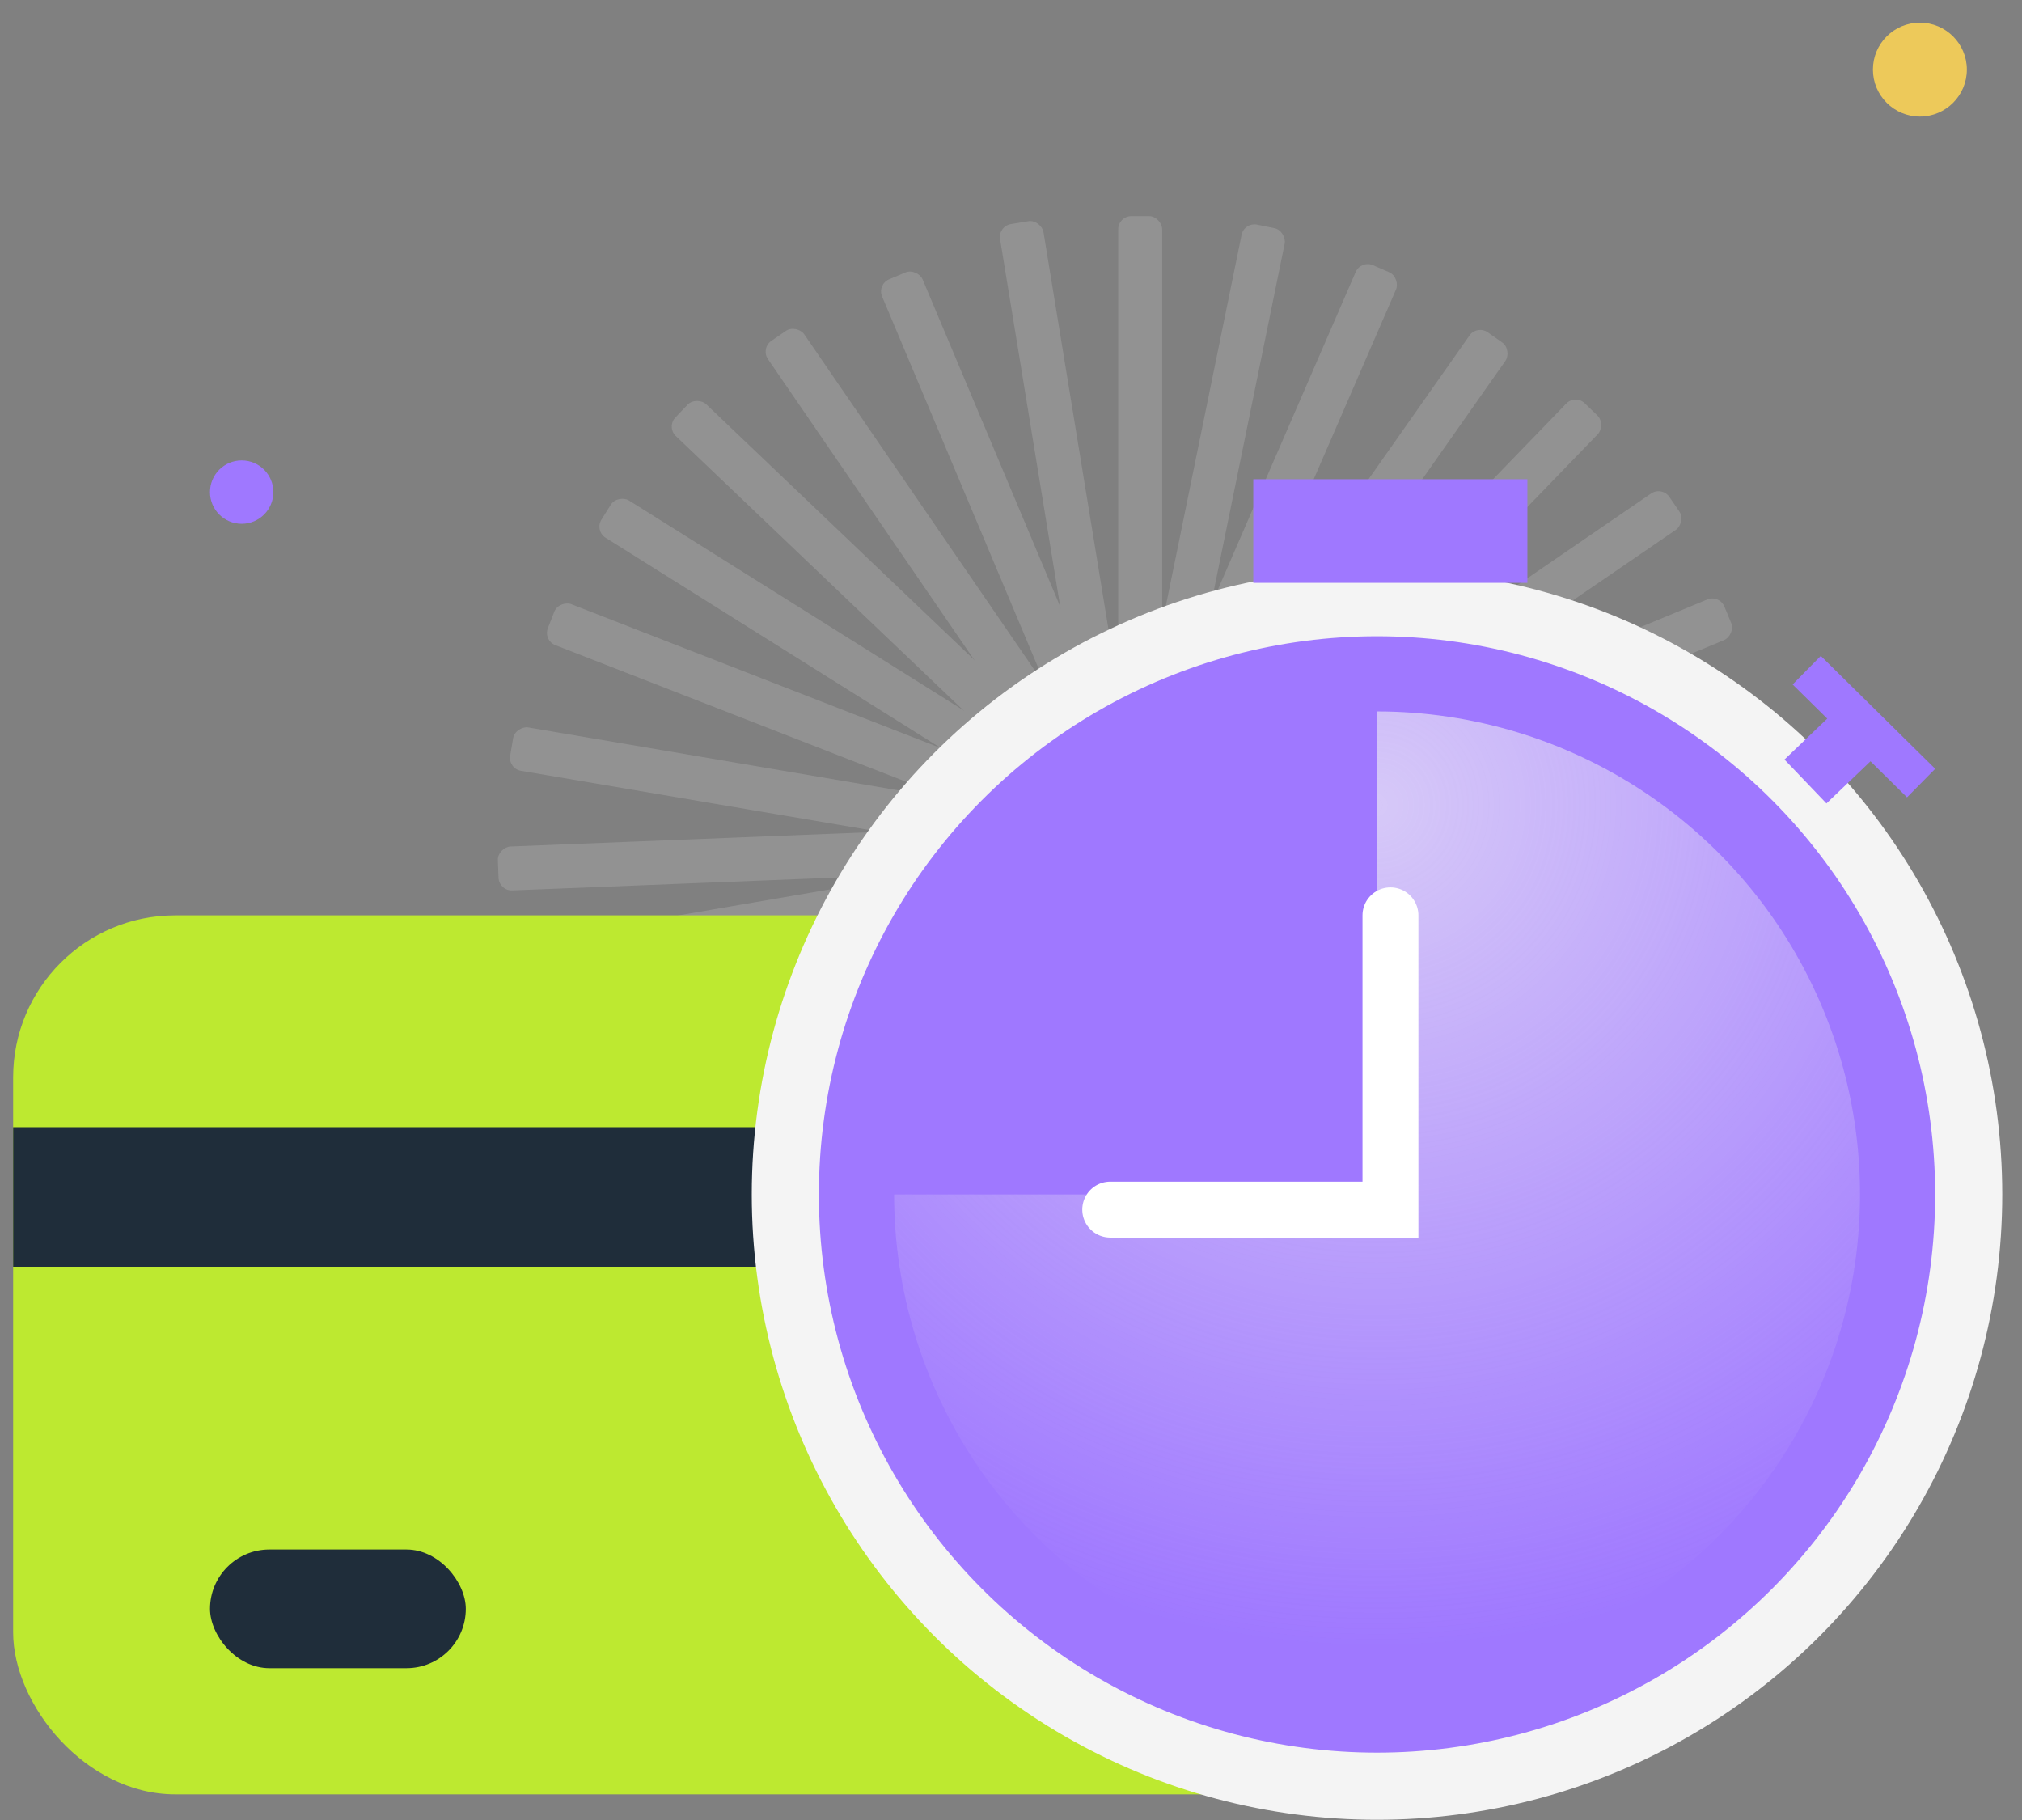 <svg width="80" height="72" viewBox="0 0 80 72" fill="none" xmlns="http://www.w3.org/2000/svg">
<rect x="0" y="0" width="80" height="72" fill="#808080" stroke="none"/>
<g opacity="0.3">
<rect x="44.242" y="8.551" width="1.74" height="18.561" rx="0.519" fill="#BDBDBD"/>
<rect x="49.227" y="8.783" width="1.74" height="18.561" rx="0.519" transform="rotate(11.544 49.227 8.783)" fill="#BDBDBD"/>
<rect x="53.844" y="10.284" width="1.74" height="18.561" rx="0.519" transform="rotate(23.459 53.844 10.284)" fill="#BDBDBD"/>
<rect x="58.438" y="12.848" width="1.74" height="18.561" rx="0.519" transform="rotate(35.09 58.438 12.848)" fill="#BDBDBD"/>
<rect x="62.328" y="15.593" width="1.74" height="18.561" rx="0.519" transform="rotate(44.048 62.328 15.593)" fill="#BDBDBD"/>
<rect x="65.754" y="19.229" width="1.74" height="18.561" rx="0.519" transform="rotate(55.592 65.754 19.229)" fill="#BDBDBD"/>
<rect x="68.027" y="23.517" width="1.74" height="18.561" rx="0.519" transform="rotate(67.507 68.027 23.517)" fill="#BDBDBD"/>
<rect x="69.551" y="28.554" width="1.74" height="18.561" rx="0.519" transform="rotate(79.139 69.551 28.554)" fill="#BDBDBD"/>
<rect x="70.144" y="33.302" width="1.74" height="18.561" rx="0.519" transform="rotate(89.961 70.144 33.302)" fill="#BDBDBD"/>
<rect x="69.914" y="38.294" width="1.74" height="18.561" rx="0.519" transform="rotate(101.505 69.914 38.294)" fill="#BDBDBD"/>
<rect x="68.414" y="42.91" width="1.74" height="18.561" rx="0.519" transform="rotate(113.419 68.414 42.91)" fill="#BDBDBD"/>
<rect x="65.856" y="47.505" width="1.74" height="18.561" rx="0.519" transform="rotate(125.051 65.856 47.505)" fill="#BDBDBD"/>
<rect x="63.418" y="51.456" width="1.74" height="18.561" rx="0.519" transform="rotate(135.203 63.418 51.456)" fill="#BDBDBD"/>
<rect x="59.715" y="54.808" width="1.74" height="18.561" rx="0.519" transform="rotate(146.747 59.715 54.808)" fill="#BDBDBD"/>
<rect x="55.383" y="56.995" width="1.74" height="18.561" rx="0.519" transform="rotate(158.662 55.383 56.995)" fill="#BDBDBD"/>
<rect x="50.32" y="58.411" width="1.74" height="18.561" rx="0.519" transform="rotate(170.293 50.32 58.411)" fill="#BDBDBD"/>
<rect x="45.621" y="59.207" width="1.74" height="18.561" rx="0.519" transform="rotate(179.251 45.621 59.207)" fill="#BDBDBD"/>
<rect x="40.625" y="59.04" width="1.74" height="18.561" rx="0.519" transform="rotate(-169.205 40.625 59.04)" fill="#BDBDBD"/>
<rect x="35.992" y="57.599" width="1.74" height="18.561" rx="0.519" transform="rotate(-157.29 35.992 57.599)" fill="#BDBDBD"/>
<rect x="31.371" y="55.096" width="1.74" height="18.561" rx="0.519" transform="rotate(-145.658 31.371 55.096)" fill="#BDBDBD"/>
<rect x="27.598" y="52.145" width="1.74" height="18.561" rx="0.519" transform="rotate(-134.836 27.598 52.145)" fill="#BDBDBD"/>
<rect x="24.242" y="48.442" width="1.74" height="18.561" rx="0.519" transform="rotate(-123.292 24.242 48.442)" fill="#BDBDBD"/>
<rect x="22.059" y="44.111" width="1.74" height="18.561" rx="0.519" transform="rotate(-111.378 22.059 44.111)" fill="#BDBDBD"/>
<rect x="20.633" y="39.046" width="1.74" height="18.561" rx="0.519" transform="rotate(-99.746 20.633 39.046)" fill="#BDBDBD"/>
<rect x="19.746" y="35.247" width="1.74" height="18.561" rx="0.519" transform="rotate(-92.27 19.746 35.247)" fill="#BDBDBD"/>
<rect x="20.098" y="30.406" width="1.74" height="18.561" rx="0.519" transform="rotate(-80.356 20.098 30.406)" fill="#BDBDBD"/>
<rect x="21.488" y="25.334" width="1.74" height="18.561" rx="0.519" transform="rotate(-68.724 21.488 25.334)" fill="#BDBDBD"/>
<rect x="23.52" y="20.997" width="1.74" height="18.561" rx="0.519" transform="rotate(-57.902 23.52 20.997)" fill="#BDBDBD"/>
<rect x="26.363" y="16.892" width="1.74" height="18.561" rx="0.519" transform="rotate(-46.358 26.363 16.892)" fill="#BDBDBD"/>
<rect x="30.09" y="13.779" width="1.74" height="18.561" rx="0.519" transform="rotate(-34.443 30.09 13.779)" fill="#BDBDBD"/>
<rect x="34.699" y="11.251" width="1.74" height="18.561" rx="0.519" transform="rotate(-22.812 34.699 11.251)" fill="#BDBDBD"/>
<rect x="39.484" y="8.949" width="1.74" height="18.561" rx="0.519" transform="rotate(-9.295 39.484 8.949)" fill="#BDBDBD"/>
</g>
<rect x="0.52" y="36.212" width="53.963" height="34.774" rx="6.411" fill="#BDE930"/>
<rect x="0.52" y="44.592" width="53.963" height="5.52" fill="#1F2D3A"/>
<rect x="8.309" y="61.3" width="10.12" height="4.694" rx="2.347" fill="#1F2D3A"/>
<circle cx="54.481" cy="47.253" r="23.41" fill="#9F78FF" stroke="#F4F4F4" stroke-width="2.655"/>
<path d="M35.375 47.253C35.375 51.032 36.496 54.727 38.595 57.869C40.695 61.011 43.679 63.46 47.171 64.906C50.662 66.353 54.504 66.731 58.211 65.994C61.917 65.257 65.322 63.437 67.994 60.764C70.667 58.092 72.487 54.687 73.224 50.981C73.961 47.274 73.583 43.432 72.136 39.941C70.69 36.449 68.241 33.465 65.099 31.365C61.956 29.266 58.262 28.145 54.483 28.145L54.483 47.253L35.375 47.253Z" fill="url(#paint0_radial_1_6806)"/>
<path d="M55.013 36.212V47.853H43.926" stroke="white" stroke-width="2.212" stroke-linecap="round"/>
<rect x="49.586" y="18.959" width="10.845" height="4.099" fill="#9F78FF"/>
<rect x="72.039" y="25.948" width="6.359" height="1.587" transform="rotate(44.612 72.039 25.948)" fill="#9F78FF"/>
<rect x="70.602" y="30.048" width="2.544" height="2.403" transform="rotate(-43.73 70.602 30.048)" fill="#9F78FF"/>
<circle cx="9.562" cy="19.468" r="1.254" fill="#9F78FF"/>
<circle cx="75.96" cy="2.754" r="1.858" fill="#EDC95A"/>
<defs>
<radialGradient id="paint0_radial_1_6806" cx="0" cy="0" r="1" gradientUnits="userSpaceOnUse" gradientTransform="translate(54.483 31.908) rotate(80.03) scale(33.19)">
<stop stop-color="#F4F4F4" stop-opacity="0.65"/>
<stop offset="1" stop-color="#F4F4F4" stop-opacity="0"/>
</radialGradient>
</defs>
</svg>
